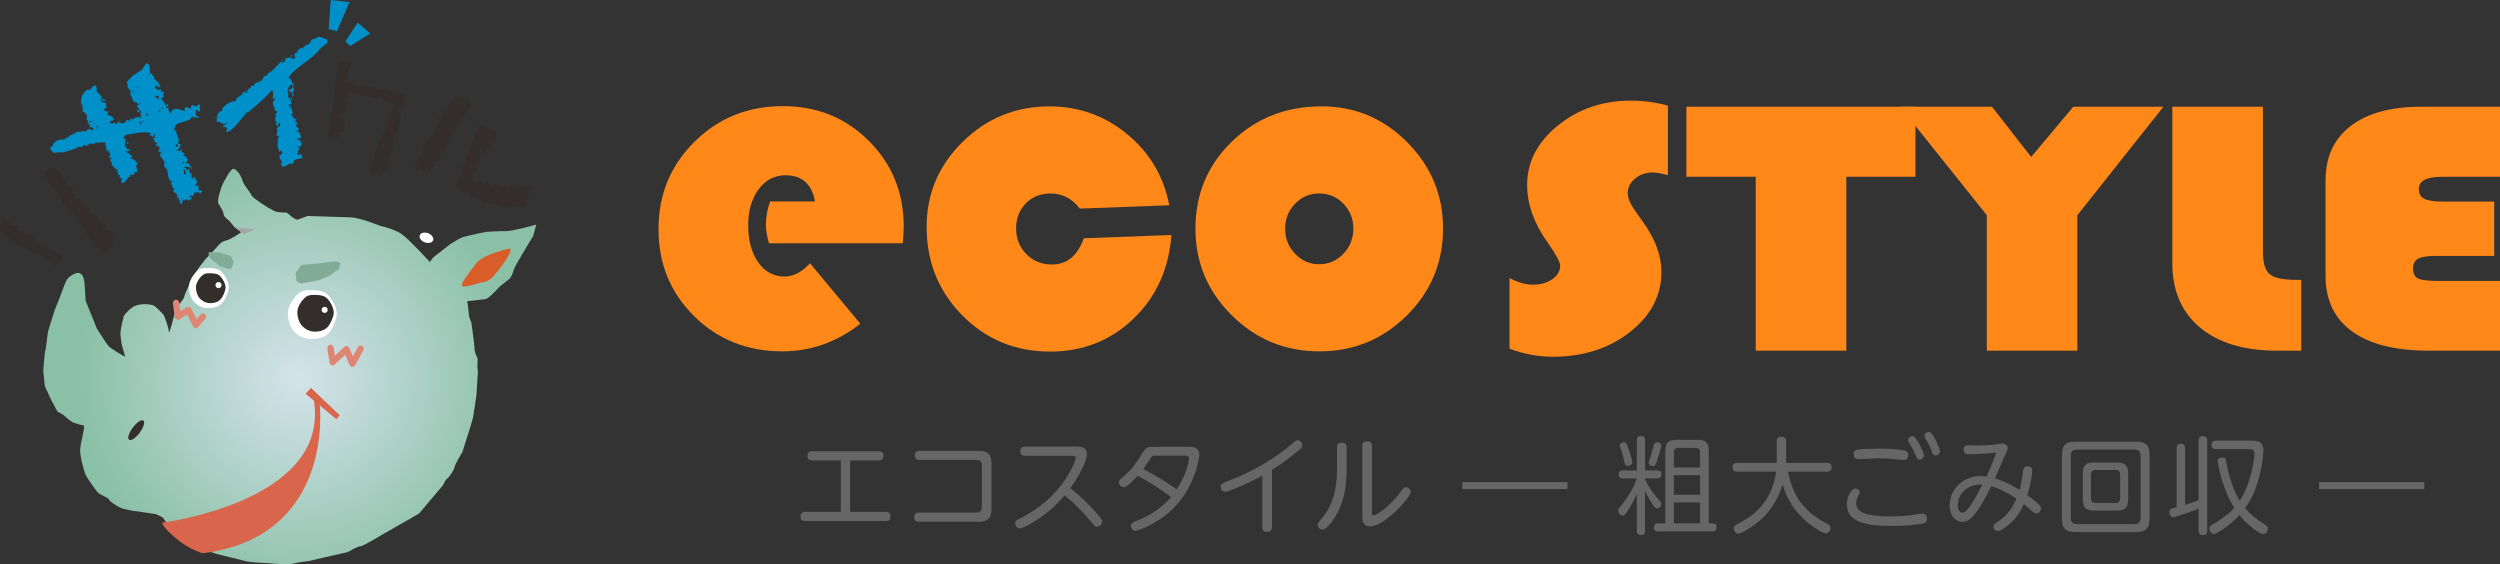 <?xml version="1.0" encoding="UTF-8"?><svg xmlns="http://www.w3.org/2000/svg" width="237.472" height="53.595" xmlns:xlink="http://www.w3.org/1999/xlink" viewBox="0 0 237.472 53.595"><rect x="0" y="0" width="237.472" height="53.595" fill="#333333" stroke="none"/><defs><style>.cls-1{fill:#df8573;}.cls-2{fill:#fff;}.cls-3{fill:#a4a5a6;}.cls-4{fill:none;}.cls-5{fill:url(#radial-gradient);}.cls-6{clip-path:url(#clippath-1);}.cls-7{isolation:isolate;}.cls-8{fill:#666;}.cls-9{fill:#d95d29;}.cls-10{mix-blend-mode:multiply;}.cls-11{fill:#ff8818;}.cls-12{fill:#d9664c;}.cls-13{fill:#80ac96;}.cls-14{fill:#0090c9;}.cls-15{clip-path:url(#clippath);}.cls-16{fill:#332d2b;}</style><clipPath id="clippath"><path id="SVGID" class="cls-4" d="M21.123,17.544s-.564,1.467-.38,1.794c.183.329.493.725.485.983-.008.258.497.596.497.596l.559.663.631.472s-.924.68-1.443.793c-.521.112-.859.618-.859.618l-1.069,1.127-.739.944-.683,1.204s-.622,1.271-.628,1.464c-.005.193-.742,1.008-.742,1.008l-.438,1.599s-.292,1.088-.279.701c.012-.387-.467-1.564-.467-1.564,0,0-.684-.795-1.003-.935-.318-.139-1.412-.239-2.005.194-.596.433-.801.814-.801.814,0,0-.365,1.342-.315,1.796.051.453.101.842.101.842l.347,1.236s-1.394-.754-1.64-1.085c-.25-.33-1.047-1.581-1.047-1.581l-1.075-2.678s-.077-1.616-.135-1.875c-.056-.261-.11-.586-.428-.724-.317-.14-1.04.289-1.245.67-.207.379-.846,2.23-.984,2.484-.137.253-.787,2.426-.787,2.426,0,0-.181,1.606-.251,1.798-.07.191-.189,1.929-.189,1.929l.148,1.424.604,1.31.608,1.116.507.274s.754.669.944.74c.191.07.83.285,1.023.291.193.006-.312,1.667-.332,2.311-.021.644.383,2.141.566,2.47.183.328.862,1.317,1.11,1.584.25.265,1.017.482,1.076.678.057.195.627.536,1.008.742.381.207,1.473.37,1.666.377.193.006,1.476.24,1.668.246.194.006.764.346.764.346,0,0,.986,1.451,1.365,1.656.382.206,1.389.948,1.389.948,0,0,1.849.704,2.359.851.513.146,2.177.52,2.69.665.511.147,1.928.192,2.122.198.194.006,1.929.191,2.32.073.391-.117,1.621-.271,1.621-.271l3.705-.85s.921-.551,1.179-.542c.257.008,2.166-1.156,2.166-1.156l3.417-1.956,2.279-2.699s.21-.511.407-.633c.198-.122.675-.881.68-1.075.007-.193.757-1.459.757-1.459,0,0,.929-2.875,1.006-3.258.077-.385.328-2.184.328-2.184l.135-2.189-.052-.389.027-.837s-.305-.591-.296-.913c.01-.322-.304-2.526-.304-2.526,0,0-.242-.523-.236-.717.007-.192-.151-1.294-.151-1.294,0,0,1.422-.148,1.747-.201.325-.055,1.327-1.184,1.327-1.184l.862-.682s.264-.186.409-.697c.145-.512.553-1.144.553-1.144l.819-1.393.544-.885.293-1.087s-2.279.637-2.86.618c-.578-.019-1.872.068-1.872.068,0,0-2.013.389-2.405.569-.393.183-1.051.612-1.051.612l-1.589,1.24-.335.44s-1.996-2.191-2.692-2.665c-.692-.475-2.037-.775-2.037-.775,0,0-1.912-.77-2.749-.797l-2.321-.074-1.804-.058-.98.356c-.447-.08-.88-.673-1.073-.68-.194-.007-.841.038-1.284-.234-.442-.273-.192-.071-.697-.41-.505-.338-.065-.002-.505-.338-.441-.336-.632-.407-.755-.605-.121-.197-.244-.394-.429-.659-.186-.263-.373-.463-.49-.854-.116-.391-.485-.983-.803-1.057-.007-.002-.014-.002-.02-.003-.332-.01-1.061,1.516-1.061,1.516"/></clipPath><radialGradient id="radial-gradient" cx="2276.666" cy="6986.901" fx="2276.666" fy="6986.901" r=".645" gradientTransform="translate(-227870.38 -74227.639) rotate(90.001) scale(32.618 -32.618)" gradientUnits="userSpaceOnUse"><stop offset="0" stop-color="#d5e3eb"/><stop offset="1" stop-color="#8ac0a6"/></radialGradient><clipPath id="clippath-1"><rect id="SVGID-2" class="cls-4" x="23.031" y="20.856" width=".612" height="2.128" transform="translate(.683 44.546) rotate(-88.171)"/></clipPath></defs><g class="cls-7"><g id="_レイヤー_2"><g id="_レイヤー_1-2"><path class="cls-11" d="M85.758,23.105h-12.714c-.194-.643-.292-1.233-.292-1.771,0-.748.135-1.479.404-2.197h4.259c-.297-1.659-1.231-2.489-2.8-2.489-1.047,0-1.899.444-2.556,1.335-.658.889-.988,2.029-.988,3.418,0,1.449.318,2.623.954,3.519.635.898,1.468,1.347,2.5,1.347.835,0,1.645-.42,2.42-1.256l4.776,5.738c-2.228,1.749-4.702,2.624-7.421,2.624-3.317,0-6.106-1.113-8.363-3.34-2.256-2.226-3.385-4.983-3.385-8.272s1.14-6.038,3.418-8.295c2.279-2.256,5.079-3.385,8.397-3.385,3.243,0,5.967,1.102,8.171,3.308,2.204,2.204,3.307,4.92,3.307,8.149,0,.33-.03.851-.087,1.57"/><path class="cls-11" d="M102.951,22.633l8.319-.311c-.241,3.227-1.444,5.88-3.61,7.958-2.167,2.077-4.807,3.116-7.914,3.116-3.289,0-6.066-1.143-8.329-3.429-2.264-2.287-3.397-5.089-3.397-8.408,0-3.153,1.144-5.851,3.43-8.093,2.286-2.24,5.03-3.361,8.229-3.361,2.793,0,5.26.881,7.396,2.644,2.138,1.764,3.467,4.012,3.992,6.749l-8.497.314c-.734-.956-1.657-1.434-2.782-1.434-.955,0-1.739.313-2.351.941-.614.627-.92,1.419-.92,2.376,0,.971.325,1.786.976,2.443.649.659,1.46.987,2.432.987,1.42,0,2.429-.828,3.026-2.489"/><path class="cls-11" d="M125.53,10.102c3.168,0,5.883,1.139,8.147,3.419,2.266,2.28,3.396,5.009,3.396,8.195,0,3.226-1.147,5.977-3.44,8.25-2.294,2.272-5.062,3.408-8.305,3.408s-6.019-1.139-8.319-3.419c-2.303-2.277-3.454-5.025-3.454-8.237,0-3.275,1.151-6.03,3.454-8.262,2.3-2.235,5.142-3.352,8.521-3.352M125.303,18.375c-.896,0-1.658.324-2.286.975-.628.65-.942,1.445-.942,2.388,0,.927.32,1.72.953,2.376.635.659,1.393.986,2.274.986.898,0,1.664-.327,2.298-.986.636-.656.953-1.449.953-2.376,0-.943-.313-1.737-.941-2.388-.627-.651-1.399-.975-2.31-.975"/><path class="cls-11" d="M158.431,10.035v6.604c-.624-.169-1.104-.256-1.443-.256-.648,0-1.205.194-1.672.578-.468.384-.699.849-.699,1.391,0,.465.252,1.053.762,1.765l.658.918c1.186,1.652,1.779,3.248,1.779,4.786,0,2.254-1.001,4.161-2.998,5.722-1.998,1.562-4.437,2.342-7.321,2.342-1.382,0-2.752-.253-4.108-.763v-6.706c.818.418,1.545.627,2.181.627.748,0,1.373-.171,1.875-.518.501-.343.751-.777.751-1.296,0-.339-.403-1.082-1.207-2.224-1.288-1.81-1.928-3.623-1.928-5.432,0-2.186.97-4.068,2.914-5.647,1.942-1.579,4.264-2.368,6.958-2.368,1.188,0,2.354.159,3.498.476"/><polygon class="cls-11" points="175.378 16.79 175.378 33.31 166.776 33.311 166.776 16.79 160.187 16.79 160.187 10.138 181.946 10.137 181.946 16.79 175.378 16.79"/><polygon class="cls-11" points="205.504 10.136 197.326 20.441 197.326 33.31 188.725 33.31 188.725 20.441 180.483 10.136 189.212 10.136 192.938 14.908 196.945 10.136 205.504 10.136"/><path class="cls-11" d="M206.349,10.136h8.604v13.767c0,1.075.214,1.792.646,2.148.428.357,1.28.535,2.551.535h.445v6.723h-2.29c-3.136,0-5.579-.734-7.331-2.2-1.749-1.464-2.626-3.5-2.626-6.103v-14.871Z"/><path class="cls-11" d="M236.922,19.15v5.162h-5.615c-.761,0-1.303.091-1.622.271-.317.181-.475.486-.475.917,0,.485.162.805.487.96.325.152.988.229,1.991.229h5.785v6.62h-6.76c-3.177,0-5.606-.609-7.289-1.825-1.679-1.216-2.521-2.974-2.521-5.272v-9.082c0-2.219.796-3.939,2.385-5.161,1.59-1.222,3.825-1.832,6.706-1.832h7.478v6.653h-5.488c-1.481,0-2.224.385-2.224,1.155,0,.452.177.768.528.943.353.176.984.263,1.885.263h4.748Z"/><path class="cls-16" d="M5.951,24.111c.011.062-.01.208-.065.436l-.075.016c-.023.071-.008.13.042.176l-.17.105.021.021.084-.006.022.02c-.055.017-.102.034-.143.052-.016,0-.033.043-.055.129-.077.026-.172.06-.289.102l.026.082-.07.058-.098-.227-.167.033c-.374-.235-.63-.415-.772-.539l-.044-.197c-.064-.018-.123-.009-.176.022-.041-.075-.084-.145-.13-.213l-.124.051-.028-.104-.076-.027-.005-.084c-.075-.065-.151-.066-.232-.005-.115.07-.216.086-.302.051-.024-.048-.026-.082-.008-.106l-.112.04c-.162-.09-.325-.208-.497-.36-.067-.058-.146-.081-.236-.068l-.016-.094-.149-.012-.039-.091c-.154-.018-.297-.097-.426-.236l-.16-.043-.199-.314c-.107-.028-.21-.039-.308-.032l-.013-.051c-.184-.122-.352-.276-.504-.463l-.097-.025c-.052-.045-.12-.126-.205-.24l-.137-.002c-.065-.254-.008-.454.172-.6l-.023-.019-.075-.048c.012,0,.028-.04.045-.117l-.101-.088c.056-.018.12-.025.199-.024.011-.042.005-.074-.017-.094l.125-.029-.103-.109c.15-.065.282-.05.394.049.177.157.289.308.332.452.045.04.278.066.701.082.009.006.063.028.162.064-.008.084.003.213.035.385l.044.019-.169-.009-.017.063c.142.033.333.042.57.026.036.139.078.227.122.265.075.066.198.063.367-.012l.063-.004c.069.088.192.181.366.282l-.036.087.024.061.075.006-.059-.093.117.047c.136.117.177.234.129.349.086.035.173.07.259.099.087.03.165.017.239-.037l.227.259.084-.005c.017.027.027.044.036.05l.17.031c.032.055.053.114.064.175-.026.031-.025.066.007.106l.088-.081c.119.107.217.132.289.077l.09.08c-.019.022-.041.055-.067.098.253-.001.42.085.501.263l.149.012.015.094c.061-.039.172-.06.333-.065M3.09,23.79l-.04.024.036.071.041-.023-.037-.072ZM5.493,25.151l.01.01c0,.013-.006.028-.018.043l-.008.011-.01.011c.004-.034.014-.06.027-.075M5.507,16.227c.238.209.391.402.459.581l-.13.102c.136.042.277.106.423.195l.067.194-.082.049v.157c.123.069.234.101.332.094l-.057.109.023.019c.079.031.204.075.377.133l.008.147-.132.062c.102.05.158.127.172.231.028.012.07.042.121.086-.014-.013.033.063.141.223l-.143.051c-.004.064.039.127.127.192l.185-.054.06.112-.035.108c.074.065.107.102.103.11.08.057.16.102.238.132l.038.091.188-.034c.061.096.108.19.142.286l.204.04-.011.169.09-.1.199.176-.104.186c.009.034.023.085.042.155.292.059.463.11.514.157.054.045.123.153.211.323l-.096.152.003.043.143-.074.062.018-.043.118.273-.017-.151.126.017.114c.141.006.284.033.426.079l-.006.074.134.097c.005.111.024.205.05.28l-.268-.056c-.068.137-.083.25-.041.34l.074.026.013-.149.418-.027c.017.041.027.098.033.167l.218-.045c.016.041.033.089.051.143.01.021.041.03.096.026l-.035.108c-.002-.015.035.011.11.077.007.006.009.035.004.084-.004.05-.002.078.005.085l.213.027.049.123h-.137l.028.081c-.097.034-.182.079-.255.133l.093.12-.014.129-.116-.004c.022.019.045.054.068.1-.088.042-.129.058-.122.051-.105.119-.089.207.049.259l-.092.06c-.036-.02-.104-.033-.201-.04l.014.231-.135-.002.031.143-.124.052-.154.22-.083-.151-.068.099-.155-.116c-.087-.079-.141-.192-.157-.338l-.054-.028-.065-.175-.234-.049c-.107-.118-.179-.237-.223-.353l-.092.037v-.157l-.172-.073c-.201-.176-.289-.339-.263-.489-.068-.058-.136-.158-.209-.301l.039-.024c-.065-.045-.14-.14-.223-.286-.083-.146-.158-.247-.225-.306-.021-.021-.123-.206-.3-.561l-.108-.055c-.038-.033-.083-.098-.134-.197-.053-.099-.104-.171-.155-.216l.02-.16c-.23-.069-.351-.11-.367-.123-.021-.019-.063-.086-.123-.197-.06-.113-.091-.175-.091-.189l-.132-.075c-.172-.151-.367-.394-.584-.732l.058-.246-.342-.241c.044.04-.005-.031-.15-.211l-.076-.048-.023-.018c-.101-.156-.264-.392-.487-.706-.067-.045-.133-.097-.199-.155-.058-.157-.099-.31-.113-.457l-.15-.054-.021-.135c.024.034-.006.015-.087-.057l-.072-.3.028-.054.149-.147c.033-.008.068-.012.106-.006.007.006.016-.019.025-.076.218-.126.397-.171.545-.135.147.036.316.14.509.309M10.887,23.131c-.04.045-.094.062-.166.053.038-.044.094-.062.166-.053M10.392,21.827l-.029.032-.056-.048.029-.034.056.051ZM7.613,18.87l-.062.183-.099-.089c.033-.037.087-.069.161-.094M7.051,18.138l-.029.033-.088-.079.029-.033.089.079ZM7.254,18.177l.035.072-.04.025-.036-.072.041-.025Z"/><path class="cls-14" d="M19.031,10.097l-.068.085.049.279-.163.201-.015-.094c-.044-.116-.114-.156-.207-.121l-.038.055.05.497.177.052c.098.082.117.134.06.156l-.351-.086-.175.166.047-.138-.099-.101-.291.329-1.165.381c-.073.016-.18.173-.316.477.024.097.103.172.244.226l-.045.096c.222.618.327.914.319.89l-.206-.019.151.24.199.062-.188.389-.112.022.04.104-.055.062-.064-.115-.071.126.324.016c.025-.036.112-.102.263-.198l-.111.239c.149.142.296.233.441.27l-.186.031-.054.12.266.076.162.317-.222.303c.208.027.315.031.323.016l.143.324.094.041.086.227-.244-.227c-.135,0-.279-.018-.438-.051l-.094.117.177.051.128.23c.007-.083.074-.147.204-.196v.159l-.101.155.123-.045-.042.096c-.016.031-.018.059-.01.083.01.024.093.017.253-.016l-.051.337c.079.102.17.186.274.253l-.098-.261.216.097c-.032.091.033.225.192.404l-.243.35c.185.036.285.004.301-.095l.072.609.108-.08.219.054-.068.185-.219.003-.18-.11-.076.067.091.025-.081.051-.171-.135c-.034.187-.125.332-.269.442l-.154-.199.037.203c-.018-.046-.05-.047-.1-.003-.038.041-.042.097-.018.166l.115-.122.117.154-.415.216-.046-.121-.227.028-.013.123-.218-.155c-.07.026-.05.078.059.155l-.168.342c-.026-.003-.053-.052-.076-.148-.054-.178-.078-.261-.074-.251-.039-.065-.075-.091-.11-.077l.057-.22-.237.051.088-.233c-.039-.037-.071-.086-.093-.143l-.302-.224.068-.344c-.044.057-.102-.007-.171-.192-.049-.127-.104-.252-.163-.375l.055.098.12-.105-.266-.178-.095-.2-.146-.8-.27-.294.023-.464-.392-.509-.003-.274.099.002-.013-.135-.274.004.132-.327-.033-.086c-.047-.128-.1-.18-.158-.159-.019.022-.032.059-.037.113l-.199-.261.131.031c.058-.022.08-.049.066-.085-.035-.093-.113-.143-.235-.151-.042-.181-.111-.326-.206-.436l.16.058c.034-.014.055-.069.056-.17.001-.1-.004-.167-.017-.202l-.044-.064-.094.275-.105.039-.079-.207c-.051.072-.102.117-.147.134l-.002-.059.002-.1.107-.139c-.39-.078-.789-.085-1.202-.022-.412.064-.821.133-1.23.208l-.187.289.251.143c-.098.196-.124.404-.08.626l-.049.078.145-.035.068.233c.023-.01.169.028.44.111-.146.001-.268.048-.366.137l-.195-.044-.056.061c.181.023.418.179.712.465-.02.047-.066.085-.136.112-.143.04-.21.058-.198.055.24-.027.481.086.724.34l.07.292-.137.052c.027.109.059.214.101.319.041.183.033.285-.024.307-.046.018-.128-.005-.244-.067l.069.232c-.064.01-.142.047-.238.11l-.254-.043-.045.036.17.134-.222.044c-.078.109-.155.219-.234.326-.108.133-.214.221-.318.259l-.138-.047.011-.284h.058s-.017-.153-.017-.153c-.009-.024-.046-.025-.112-.007-.064.019-.102.016-.112-.009l.043-.254-.188-.027.007-.241-.17-.034c-.029-.002-.01-.023.056-.062.064-.037.092-.068.085-.091-.019-.046-.067-.084-.144-.115-.077-.03-.126-.054-.147-.073l-.002-.06-.307-.28c.046-.018.058-.063.032-.132-.007-.05-.038-.12-.093-.214-.053-.091-.083-.142-.087-.153l.121-.047c.073-.054.066-.09-.022-.112l-.187.032c.084-.163.118-.335.102-.515l-.153-.041.056-.218-.308.135.077-.168-.147-.699c-.36-.008-.553.004-.579.042l-.266-.019c-.19.126-.391.155-.602.09-.103.037-.199.113-.289.228l-.316-.1c-.047.124-.1.191-.162.2-.011.004-.108-.005-.289-.028-.175.132-.412.235-.715.31-.368.113-.617.192-.743.241-.209-.026-.548-.016-1.019.031l.014-.067-.272-.352.298-.312.013-.123c.191-.192.352-.313.478-.36.081-.031.188-.046.323-.043.134.002.257-.017.373-.063l.031-.131.206.022.075-.166c.323-.125.562-.247.714-.37l.607-.072.064-.044.038-.054c.007.049.04.103.101.16l.31-.277c.16.005.316.045.464.121l.025-.147c-.026-.07-.084-.118-.175-.142-.088-.026-.162-.008-.217.052l.136-.269-.153.018c.002-.067-.006-.137-.021-.212l-.125.088c.036-.185.051-.285.047-.295-.017-.048-.062-.077-.133-.089l.046-.454-.266-.177.109-.081-.26-.06c.027-.208.008-.412-.054-.614l.073-.068-.141-.006c-.101-.584.072-1.047.526-1.391l.311-.019c.011-.003.062-.062.151-.175.088-.113.174-.185.255-.217.07-.025.122.009.157.1.095.255.099.404.011.452l.246.125-.117.004.057.04.09.083c.056.046.156.153.302.325l-.159.157.044.222c.12.075.292.141.513.204-.048.084-.063.15-.044.195.008.023.023.043.043.064l.014.033c.017.048-.087.159-.31.337.12.072.282.117.487.133l-.133.328c.188.01.372.078.554.208l.035.145.182.109-.221-.054c-.009.149-.068.185-.178.106l-.124.246.302.064.095-.116.229.132.065.015c.006-.055.023-.128.056-.22.29.141.477.197.56.166.057-.022.111-.07.163-.142.09-.115.144-.181.162-.201l.298.105.053-.279.171.134.127-.029c.023-.009.041-.034.05-.079l.348-.131.332.093c-.098-.083-.108-.178-.028-.287l-.073-.192.085-.091c-.017-.048-.059-.1-.122-.162-.064-.063-.1-.111-.114-.145l-.192-.245.17-.126-.162-.215-.235-.051c-.135-.108-.197-.237-.187-.386l-.089-.025c-.006-.012,0-.041.017-.087.016-.044.022-.073.017-.085l-.163-.018c.07-.158.072-.332,0-.516-.03-.081-.075-.11-.134-.089l-.137-.365c.046-.056.048-.118.011-.182-.038-.066-.053-.119-.043-.162.011-.005.146-.142.4-.411.177-.199.285-.293.331-.283.384-.239.593-.371.623-.396.091-.074.252-.294.484-.661l.28.113c-.002.028.032.325.101.894l.199-.054-.004.198c.099.017.159.054.181.112.017.046-.005.094-.066.143l.511.461c-.049.045-.039.103.025.169.095.109.145.17.15.182l-.088.033c-.046.018-.195-.046-.449-.187l.031.286.29.189.201-.097.08.108-.108.081c.017.045.074.065.168.055.096-.01.15.003.163.038.014.034.004.087-.027.159-.034.072-.048.127-.047.167l.06.155-.213.12c-.018.022-.025.042-.016.066-.01-.024.044.03.161.158.114.128.187.253.219.374.05.06.098.067.148.023.063-.077.089-.115.077-.109.009.128.05.219.123.271l-.318-.058.022.111.27.136.002.217.108.078.08.209.138-.371c.04,0,.116-.024.231-.068l.064-.043c.181-.015.487.06.92.227l-.029-.287.23-.127.337.208.097-.372c.096-.023.259.035.483.174.011-.11.097-.195.26-.258l.088.185ZM6.519,14.162l-.104.04.061.057.017-.007c.043-.029.061-.049.057-.061-.005-.011-.015-.022-.032-.029M6.208,13.288c-.047.017-.06.049-.042.096.029-.025.058-.055.083-.092-.015-.006-.029-.007-.041-.003M7.318,12.71c-.058.02-.08.068-.065.143.051-.073.076-.115.072-.126l-.008-.017ZM8.694,11.572c-.084-.086-.163-.118-.233-.091.06.123.131.168.211.139.011-.004.019-.02.021-.049M9.381,12.026l-.268-.077c.014.034.055.073.123.112-.026.037-.056.101-.087.192.055-.061.135-.137.232-.227M10.937,14.295c-.037-.026-.067-.034-.09-.026-.023.009-.044.024-.064.044l.154-.018ZM11.928,16.599c.009-.043.011-.076,0-.1-.007-.023-.022-.031-.046-.022l.046.121ZM9.984,9.476v.16c-.032-.014-.091-.045-.174-.093l-.115.063-.017.007.017-.007c.007-.016.018-.092.032-.231.016.008.104.04.257.101M10.368,10.541c.02.019.033.034.036.046.013.035.005.065-.025.09l-.011-.136ZM12.242,13.602c-.081.032-.158.04-.228.027l-.014-.035c.019-.019.059-.056.12-.105.036.027.076.065.122.113M11.424,11.392l.007.016c.005.012.001.074-.011.183l-.071-.19.075-.009ZM12.757,11.243l-.018-.152c.046-.017.052.034.018.152M13.54,11.582c-.004-.012-.015-.021-.03-.029-.03.026-.065.058-.102.098-.057-.043-.135-.093-.236-.149.014.035.04.085.078.149.039.066.061.111.07.133.144-.107.217-.174.22-.202M13.213,10.456c.02.018.034.04.042.062.009.023.009.056-.002.1l-.137.052c-.023-.057-.071-.145-.141-.265.026.005.057.017.087.047.031.028.069.034.114.016l.036-.012ZM13.707,11.499l-.054-.039-.078.108.048.021.084-.091ZM12.38,7.993c-.037-.026-.096-.057-.174-.092.048.02.104.052.174.092M13.905,12.019l-.041-.103-.052.019.039.104.053-.02ZM12.707,8.544c-.047.019-.082.064-.106.14l.053.139c.038-.041.053-.092.04-.155-.011-.062-.008-.103.013-.124M13.319,9.741l-.103.041.074.19c.036-.106.049-.183.03-.23M14.079,10.961l-.006-.017-.013-.034c-.022-.059-.075-.131-.163-.217.02.045.017.146-.005.299.054.006.119-.005.186-.032M15.717,15.441c.032-.024.039-.053.026-.088-.005-.011-.013-.016-.025-.01-.024.009-.024.041-.002.098M13.113,8.151c-.079.031-.11.075-.089.132.01.024.022.038.038.046l.07-.026-.019-.152ZM15.405,14.15c-.032.053-.058.121-.079.209.061-.049.088-.12.079-.209M15.271,10.491l-.02-.052c-.012.003-.024.009-.035.013-.048.017-.115.049-.201.096.009.023.031.048.068.074.052-.033.115-.077.188-.13M15.094,9.187c-.017-.047-.057-.083-.121-.113.013.037.007.077-.013.125-.037-.026-.071-.065-.104-.118-.008.016-.035.032-.081.049-.047.018-.065.038-.056.061.016.045.08.089.187.127.108.04.168.062.184.069.011-.11.013-.176.004-.2M17.578,16.165c-.058-.017-.13-.049-.214-.098.053.073.089.133.108.178.012.036.012.071,0,.109-.011.038-.013.068-.006.091.022.059.067.107.134.147l.087-.033-.11-.394ZM15.197,9.982l-.019-.052-.07.026.02.05.069-.025ZM14.152,6.964c-.034.08-.043.143-.027.19.009.023.021.038.038.045-.006-.05-.009-.129-.011-.235M15.522,10.315l-.026-.069c-.04.001-.092.001-.159,0,.074.09.122.131.145.122.007-.015.02-.034.04-.054M16.909,13.819c-.083-.115-.16-.158-.23-.131.009.023.012.05.012.083,0,.034.003.063.013.085.031.082.075.111.133.09.024-.009.04-.016.052-.021-.023-.057-.016-.093.019-.106M17.546,15.503c-.045-.05-.123-.099-.236-.15l.06.158c.043.009.103.008.176-.008M19.065,18.461l-.053.02-.039-.105.05-.019.042.104ZM18.45,10.556l-.053-.04-.045.037.047.022.051-.019Z"/><path class="cls-14" d="M20.355,11.255c-.039-.026-.056-.058-.055-.095l.02-.036c.024.037.035.069.034.094v.037ZM31.15,3.985c-.142.169-.395.385-.761.647-.081.233-.632.727-1.654,1.479-.947.705-1.38,1.164-1.299,1.377l.222.007-.042.147c0,.012.025.026.074.039.049.015.061.057.034.13l.197.266c-.065.135-.092.221-.082.258.035.087.077.168.125.245l-.19.161.121.3c-.026.049-.063.084-.114.109-.029-.348-.153-.506-.377-.477l.081-.219.126.078c.067-.135.151-.257.251-.365l-.143-.17c-.263.152-.4.385-.408.694l.086.243-.042.223c.155.189.272.421.352.696l-.28.085.028.299h.037c.025,0,.04-.035.04-.11.001-.073.028-.11.077-.109l.055.057-.079.203.2.152-.043.186.108.132-.243.124.182.134.051.206c.011-.012.122.035.329.139l-.115.127-.003.112.204.042c-.067.209-.115.325-.139.349l.254.211-.046.296-.126-.115-.059.073.201.135.056-.016.057.038.068.169c-.01.013.009.118.067.318l-.17.088c-.174-.053-.263-.082-.275-.082l.273.232.037-.019.036.019.195.377-.134.145.017.073c-.025.038-.069.049-.13.035-.051-.013-.081-.045-.092-.096l-.135.144c-.011-.012.052-.017.185-.013v.074c-.004.149-.007.229-.007.241,0,.012-.007.012-.018,0-.036-.025-.068-.038-.093-.041v.019l.068.262-.152.071.184.116c.124-.083.2-.125.226-.124.087.002.091.059.013.167l.143.264-.111-.021c-.037,0-.161.026-.373.082-.213.058-.336.104-.375.139l.052.169-.285.196c-.073-.052-.121-.077-.145-.077-.025-.002-.121.063-.285.196l-.523.153.115-.145v-.019s-.164-.097-.164-.097l.136-.256-.162-.19.021-.036-.127-.152.095-.073-.164-.115c.162-.033.283-.134.362-.305l-.144-.208-.208.161c0-.013.014-.086.043-.222l-.128-.114c-.034-.571.002-.972.108-1.205l-.242-.006c.067-.234.097-.406.089-.518l-.071-.132.175-.256.166.005c.006-.224-.022-.335-.084-.337-.013-.001-.031.005-.057.017l-.082.294c-.123-.028-.184-.079-.182-.153,0-.025.011-.064.032-.119.018-.055.029-.089.029-.102.001-.049-.041-.069-.128-.058-.009-.124.014-.315.071-.574l-.072-.095.21-.217-.108-.133-.149.014.02-.056c0-.049-.032-.17-.101-.365-.07-.193-.101-.333-.101-.42l.251-.326-.26-.008.048-.405c-.009-.138-.043-.275-.1-.413-.371.473-1.134,1.184-2.286,2.131-.049.011-.079.004-.091-.022,0,.012-.308.377-.92,1.09-.461.545-.807.813-1.043.807-.025,0-.023-.044.004-.129.013-.074.039-.13.078-.166l-.162-.227-.243.088.042-.204c.086-.009.182-.062.285-.16l-.054-.131-.153.182-.147-.06c-.087-.002-.157-.033-.211-.091-.053-.056-.132-.086-.23-.089-.024,0-.06.006-.112.017-.011-.014-.024-.026-.035-.038,0-.025.015-.125.046-.297l-.186-.023.186-.015c.007-.284.073-.449.198-.497l-.014-.129.147.041c.113-.07.172-.186.175-.348h.019c.218-.278.547-.498.984-.659l.166.041c.125-.07.191-.192.195-.366.098.002.226-.087.379-.268l.09.077.122-.387.294.101.151-.07c.005-.173.063-.301.178-.386l.091.076.082-.295.184.042c.105-.182.225-.309.365-.38l.108.077.115-.145.225-.088.019.02v-.038l.177-.368.28-.084.118-.219h.036c.214-.117.416-.279.608-.485.191-.206.375-.405.554-.598l.203.08.188-.125.046-.26.449-.135c.108.09.176.134.2.135.196.005.298-.016.298-.067.002-.011-.014-.046-.044-.102-.028-.056-.043-.104-.041-.141l.023-.147.226-.161.054.112c.037,0,.044-.029.021-.092-.012-.049-.042-.075-.091-.076.127-.147.267-.266.418-.36l.128.058c.103-.133.242-.253.417-.361.062.028.133,0,.216-.077.081-.078.131-.148.146-.209l-.017-.056c0-.025.028-.053.085-.082.055-.03.086-.05.086-.064.086-.009.299-.096.637-.262l.735.262.106.244ZM21.094,12.073c-.013.012-.032.018-.056.017h-.019c-.013-.001-.03-.008-.054-.022,0-.012.043-.023.129-.034v.038ZM23.507,8.571c-.001.063-.051.117-.152.164l-.015-.13c.024-.024.062-.035.111-.034h.056ZM26.887,5.747c-.038.024-.063.035-.075.035h-.037c-.034-.04-.055-.076-.053-.115.111.003.166.03.165.079M27.099,5.492c-.049-.001-.074-.032-.072-.095,0-.012.006-.019.018-.017.037,0,.054.038.053.112M27.546,8.902l-.074.017v-.019l.057-.054.017.056ZM27.788,5.4c-.11-.016-.166-.06-.163-.135l.018-.036c.051,0,.098.059.144.171M27.715,9.574c-.025-.026-.073-.082-.144-.17l.059-.147h.056c.022.064.032.126.032.186l-.003.13ZM28.779,13.52l-.038.018-.071-.094.056-.037.053.113Z"/><path class="cls-16" d="M38.491,9.629l-.074.06-.029.4c-.05-.019-.074.035-.074.163h-.104l-.074.03.148.133-.103.06-.134-.119-.119-.015-.015.177c.051.041.081.129.089.269l.134-.076-.059.179c.019.069.015.171-.016.305-.029.134-.034.243-.014.334l-.134.104.03.192c0,.13-.005.199-.015.208h-.133l-.06.03.134.191-.194.12.075.059-.177.342.059.118-.075.105-.045-.059c-.088,0-.132.03-.132.089,0,.051.034.149.103.297-.118.119-.153.282-.103.49l-.103.074-.016.134-.103.118c.009.049.029.115.059.193l-.118.044.075.267c-.07.168-.151.288-.239.358l-.03.207-.044-.058-.118.148.208-.015.014.134-.104-.074c-.03-.02-.05-.006-.06.044,0,.05.02.08.06.09l-.03.431-.192-.076c-.031,0-.045.03-.045.091v.133l.045.194-.106.206-.177-.088-.267.088-.162-.206-.149.193c.047.069.133.093.251.073l.076.149c-.177-.059-.268-.05-.268.029l-.222-.029-.014-.119c-.01,0-.031.008-.06.023-.029.014-.05.022-.06.022,0-.011.006-.038.016-.088l-.103.013c-.101-.06-.129-.148-.091-.266-.01-.099-.025-.218-.043-.357l-.045-.045c0-.039.069-.108.208-.208l-.133-.296.192-.149c.009-.03.016-.153.016-.371l.089.074c.04,0,.045-.03.016-.089l-.075-.015c0-.308.134-.58.403-.818l-.075-.058.089-.179-.03-.119c.197-.495.381-.796.549-.904l-.044-.074.074-.237.223-.179-.044-.119h.03l-.03-.074.148-.133c-.03-.011-.054-.035-.074-.075.108-.276.163-.431.163-.461l.134-.162c.009-.149.1-.361.266-.639l-.027-.177c.147-.317.221-.511.221-.58,0-.03-.029-.039-.089-.03-.079.03-.124.046-.132.046-.02,0-.083-.028-.186-.082-.105-.055-.195-.077-.276-.067l.045-.074c0-.03-.03-.035-.089-.016-.079.021-.113.03-.104.03-.129,0-.217-.019-.268-.06-.039-.167-.143-.297-.311-.386-.078.1-.149.115-.208.044l-.103.149-.09-.119-.193.06.029-.149-.164.104c-.009,0-.088-.049-.236-.149l-.075.074-.223-.06c-.188.07-.366.016-.535-.162,0,.05-.049.074-.147.074-.009,0-.038-.019-.082-.06-.046-.039-.077-.058-.098-.058-.029,0-.054.015-.074.044l-.104-.134c-.049.059-.09.091-.118.091-.02,0-.056-.016-.105-.045-.029-.021-.069-.016-.118.013l-.148-.162c-.09.089-.193.14-.313.149l.015.148c0,.12-.043.213-.134.283.021.04.03.074.03.104,0,.088-.099.134-.297.134l.074.149.179.028c0,.03.025.05.074.059v.208c-.038.09-.089.1-.148.03l.119.134c-.04.118-.02.232.06.342-.01.029-.06.044-.149.044-.03,0-.065.025-.103.074-.051.08-.08.124-.09.134l.163.104-.073.075-.372-.118-.029.207.074.164-.044.044-.029.104.221-.149c.07.178.155.292.254.342-.039.019-.049.055-.029.104l.043.119c0,.059-.027.17-.081.334-.054.162-.082.293-.082.393l-.088-.058c-.031,0-.049.018-.059.058-.011.041-.031.06-.06.06-.031,0-.075-.015-.134-.044l-.149.177-.105-.105-.074.209-.072.029-.046.164.089.059.104-.059-.043-.164h.251l.032.119c-.149.04-.253.13-.314.267.011-.03-.003-.056-.043-.082-.04-.025-.075-.027-.104-.008-.03.14-.064.208-.104.208.01,0-.098-.044-.327-.134v.119l-.059.03-.104-.134c-.041-.287-.06-.411-.06-.371,0-.098.065-.425.194-.981l-.031-.059c.039-.346.114-.738.222-1.172l-.028-.104c.039-.208.093-.42.161-.638l-.059-.09c.02-.077.04-.258.059-.534.079-.07.119-.125.119-.165-.009-.01-.044-.074-.104-.192.04-.099.11-.46.208-1.084.09-.594.133-.957.133-1.084,0-.614.342-.921,1.026-.921.039,0,.134.035.282.104l.03.164c-.081.159-.189.337-.327.534l.074.075-.119.133c.051,0,.076.02.076.06,0,.01-.03.064-.09.164l.104.251-.104.15.06.148-.029.148.119.105.192-.06c.1.039.189.099.269.178l-.061.074.061.164c.057-.079.053-.139-.017-.178l.208.118.015.09.134-.119-.016.208c.11-.05.333-.109.669-.179.177.07.43.103.757.103.01,0,.03.01.06.031.02.02.064.02.134,0l.09.088c-.01.06.078.1.267.12l.045-.059c.03,0,.286.03.772.089v.134l.193-.016.075.104.089-.104h.148l-.016.119.253-.075c.05.03.092.068.127.112.034.045.058.066.067.066.02,0,.05-.024.089-.074l.149.074.089-.014c.128.099.277.193.445.282-.068.079-.099.183-.089.312l.163.222ZM31.944,13.373l-.119-.016v-.044l.119.03v.031ZM32.21,10.847c-.02-.069-.073-.104-.163-.104.009.039.004.074-.016.104h.178ZM32.67,11.724l-.044-.075c-.029,0-.059.009-.088.03v.163c.049-.079.094-.118.133-.118M32.908,7.328c.02,0,.029-.02.029-.06,0-.009-.009-.019-.029-.029v.09ZM35.448,16.669c-.01.019-.021.054-.031.104-.009-.01-.039-.059-.088-.149.038-.009.063-.015.073-.015.03,0,.046.015.046.044v.016ZM35.566,16.728c0,.039-.03.069-.09.09-.01,0-.015-.006-.015-.016,0-.02.035-.046.105-.074M36.204,16.105c0-.051-.04-.082-.118-.098-.078-.014-.149-.042-.208-.081v-.075c.03,0,.074-.005.133-.016.06-.009.104-.014.134-.014-.02,0-.059-.013-.12-.037-.058-.025-.093-.038-.101-.038-.08,0-.12.046-.12.134.017.018.049.064.088.134v.118c.069.05.124.098.164.149,0-.029.015-.068.045-.12h.014c.01,0,.024.006.044.015.03,0,.044-.024.044-.073M36.102,9.288c-.021.03-.05.074-.09.134-.018,0-.05-.014-.087-.044.037-.04.097-.069.177-.09M36.324,16.446c0,.05-.006.09-.016.119h-.015c-.031,0-.045.034-.045.103-.02,0-.042-.006-.066-.016-.025-.009-.043-.015-.052-.015,0-.009.013-.039.037-.089.025-.05.036-.085.036-.104h.12ZM36.813,16.311h-.03v-.074h.03v.074ZM37.126,11.991c-.02,0-.041.011-.06.031.019,0,.04-.01.06-.031M37.259,14.114c.019.011.031.025.031.045s-.02.045-.059.074v-.03c0-.04.008-.07.028-.09M37.481,8.976l-.029-.133c-.118,0-.177.025-.177.075,0,.019.003.045.014.082.01.033.013.061.013.082.05-.021.109-.054.178-.105"/><path class="cls-16" d="M44.429,10.592c-.073.049-.21.109-.409.18l-.013.026.026.014.042-.012.111.013-.04.164c-.024.021-.044.026-.06.017-.024.124-.091.222-.202.296-.015.071-.058.126-.127.168l.007.14-.119.121-.007.1c.007-.009.023-.03.054-.065.031-.033.049-.038.057-.01l-.099.234c.006-.007-.071-.085-.227-.229l-.092-.019c-.039.07-.045.141-.017.213l.22.124c-.099.115-.174.226-.222.334l-.049.025.088.117.004.053-.013-.006-.166-.009-.076-.196h-.153c.04.149.071.288.085.422l-.286.146c-.011.141,0,.272.034.394l-.1.302-.052-.029c-.017-.011-.017-.034.003-.067.01-.017.016-.031.021-.04l-.086.003-.058.225-.026.018-.044-.076-.061.049-.04.132c.062.013.098.02.105.025.035.02.039.083.011.194-.157.115-.239.213-.248.286l-.305.032c.018-.034.026.021.023.168l-.011-.008-.057-.082-.169.058c.005.013.01.034.017.061.017.01.04.011.067.003.028.051.051.108.071.177l.093-.016.097.039-.161.045-.057-.05.017.181-.036.098c-.035.06-.117.123-.243.187l-.015.026.081-.022-.037.065c-.121.012-.2.052-.239.121-.038.069-.051.203-.038.404l-.052-.03-.17.058-.149.206-.087.002-.012.112.1-.029c.033.064.101.097.201.097l-.085.121c-.047-.036-.134-.064-.26-.078l-.085-.183-.139-.027-.039-.175-.147.019.043.229-.132-.04c-.037.025-.035.065.001.119l-.176-.082.176-.069-.088-.085-.125-.02-.076-.108-.107.041-.035.184-.035.031c.013-.083,0-.164-.034-.242l-.014-.005-.008.013-.023.07-.117.242c-.057-.042-.115-.088-.174-.133-.061-.043-.098-.11-.117-.2.042-.034.067-.019.079.042l.145-.139c.008.006.036.026.083.066-.015-.054-.046-.111-.091-.171-.006.009-.041.051-.107.128l.05-.057-.048-.096.407-.757.111-.076.002-.032.116-.088-.015-.094c-.01.018.029-.04.116-.174.066-.099.082-.164.043-.198l-.114.021.072-.129-.034-.122.029-.053.149.035.093-.103c-.078-.043-.128-.066-.149-.067l.292-.551c.053-.095.218-.155.494-.183-.016-.031-.051-.051-.104-.058-.057-.02-.09-.032-.098-.037-.008-.006.01-.04.06-.105.036-.045.057-.131.058-.255.12-.034.221-.08.3-.139l-.118-.066.051-.124c.035.019.085.053.15.101l.06-.049-.151-.154.17-.211.095.104.007-.014.013-.113-.039-.022-.136.06-.055-.083c.035-.002.081-.032.138-.092l.05-.211c.094-.026.187-.042.281-.046-.018-.009-.048-.027-.091-.051l-.064-.19.164-.232c.118-.01.236-.047.351-.108l.034-.152-.121.035-.002.153-.13-.04c-.014-.017-.012-.052.004-.1l.235-.209.171.03-.133-.281.109-.041c.007.026.026.065.054.116.133.006.25-.008.349-.044l-.126-.172c-.022-.001-.071-.006-.145-.014l-.028-.134c.132-.131.241-.297.331-.497h.119s-.008-.108-.008-.108l.097-.082.065.004c.006-.007.006-.028,0-.06-.005-.03-.005-.051,0-.06.005-.007.031-.027.077-.059.044-.03.075-.059.09-.084.124-.021.249-.02.372.004.011.018.036.038.069.056.018.01.117.022.298.031.182.011.292.022.331.033l.157.174.113-.021c.042.091.112.215.217.376l-.083.175-.048.026-.025.103-.151.12-.021.312ZM40.144,14.403l-.06.017-.019-.028.048-.024.031.035ZM40.19,14.683c-.009-.004-.029,0-.061.018.024,0,.04,0,.054-.004l.008-.014ZM42.498,10.632l-.026-.014-.061.051.017.027.07-.064ZM41.307,13.029c-.008-.051-.027-.083-.062-.103-.034.003-.083.038-.144.104l.112.047c.038.01.07-.005.094-.048M41.094,13.71l-.025-.015-.034.032.004.019.055-.037ZM41.836,12.389c-.017-.009-.038.006-.062.05.017.01.04,0,.068-.03.004-.008.001-.016-.007-.02M41.95,12.401v-.033l-.053.004-.015.026.068.003ZM41.855,12.81c-.017-.011-.041-.007-.073.009l.026.014c.026.016.047.01.061-.017l-.014-.006ZM43.245,11.852l-.012-.042-.093.016.01.04.095-.014ZM42.552,13.387l-.032-.035-.082.056.02.028.093-.049ZM41.055,16.175c-.017-.01-.02-.024-.009-.042.009-.017.024-.025.046-.024l-.037.066ZM44.264,10.824l-.037-.023.042-.078.04.021-.045.079ZM43.203,12.867c-.025.044-.062.068-.112.074-.007-.026-.009-.063-.007-.107.03.006.07.016.119.032M43.887,11.65c-.035.061-.076.075-.13.047.03-.052.072-.067.13-.047M49.983,19.536c-.004.008-.04.022-.107.041-.046.021-.06.047-.045.077l-.348.077-.056-.084c-.086.033-.179.048-.282.048l-.103-.057-.022.037-.026.104-.025-.014c-.069-.04-.088-.095-.058-.168.051-.131.079-.201.083-.209.033.041.058.066.076.076l.036-.065-.143-.199-.055.038.043.074c.01.041,0,.109-.029.204l-.174.006-.031.084.084.064-.076.076-.01-.073-.076.042-.365-.019.052-.243c-.052.051-.09.12-.117.208-.161.045-.354.034-.577-.035-.025-.036-.05-.051-.077-.043l-.041.013-.021.039-.085-.151c-.02.012-.049.009-.09-.009-.041-.017-.062-.014-.064.008l-.024.105-.015-.007c-.033-.02-.046-.089-.035-.208l-.245.101-.037-.175-.039-.023c-.026-.013-.062-.009-.109.015-.049.025-.081.033-.099.023l-.07-.058c-.067.019-.129.058-.185.117l-.047-.128c-.176-.032-.314-.017-.415.04-.066-.06-.098-.095-.093-.104.062-.112.088-.15.077-.109l-.115-.218-.262.192-.079-.128c0,.034-.077.065-.238.087-.058-.078-.139-.197-.242-.357l-.184.236-.066-.155.026-.137c-.014.025-.039.061-.077.109l-.141.005.015-.144.048-.025.011-.079-.149.019-.1-.278-.012-.008-.058.105c.033.064.059.134.083.216-.035-.019-.071-.056-.108-.11l-.129.079-.056-.235-.172-.027-.011-.16-.225-.025-.178-.287-.105.062-.092-.018-.053-.149c.061-.045.093-.084.099-.114l-.012-.16c.049-.086.121-.256.218-.509.088-.199.17-.363.243-.493.048-.085.05-.169.005-.251l.083-.09c.023-.057.034-.119.038-.184.226-.282.334-.413.324-.397l.091-.254c-.028-.051-.053-.099-.072-.142-.013-.02.012-.035.075-.044l-.046-.162.11-.075c0,.023.012.018.041-.01.028-.052.038-.122.023-.209-.015-.086.001-.169.045-.246.034-.061.086-.134.157-.219l-.016-.093c.067-.055.092-.132.079-.23.151-.289.245-.447.28-.471-.009-.245.173-.703.553-1.377.2-.013.368.02.507.099.105.058.181.135.229.23l.096-.082.088.117c.215.064.386.131.515.204.017.01.046.031.085.064.037.032.069.057.095.072v.153c-.019.012-.079.108-.181.29l-.043.044.081.01c.049.153.041.342-.027.564-.004-.036-.02-.079-.048-.128-.082.022-.147.082-.201.176l.005.053c-.088.098-.134.169-.135.213-.115.06-.233.09-.358.089-.041-.047-.075-.099-.098-.158l-.073.128.068.123.108.046-.195.077.028.101c.141.033.206.047.197.042l.045.042-.298.14-.102-.092h-.186s.057.2.057.2c.062.012.081.058.061.136l-.151.053.048.094h-.184s-.005.218-.005.218l-.063.05c-.126.325-.234.691-.324,1.095-.078.036-.167.064-.27.085l-.045.08c-.017.033-.016.069.009.107.025.036.03.067.014.093-.025.042-.083.099-.18.17l.017.061.173-.006-.012.114c.007.027.077.044.209.05.076.088.118.175.127.259.1-.014.168-.054.206-.124l.155.087.066-.116c.112.142.222.243.325.301l.066.003.051-.091-.116-.099.415-.04c.061.115.088.226.085.336.084.013.17.017.265.013l.028.1-.08.023-.038.098.013.008.139-.126-.066-.157c.197-.127.372-.187.526-.18l.155.239.114-.14.175.235.112.044c.055-.059.072-.129.049-.21.034.019.062.04.084.064l.066-.151c.067.083.132.181.192.295l.157-.065v.119l.096-.049c-.016-.031-.033-.051-.051-.062.105-.087.206-.123.298-.105.009.005.008.038-.005.1h.154s.148.221.148.221c-.005.008-.023.012-.057.011-.034-.003-.052.001-.057.009l-.004.067c.093-.005.168-.038.226-.097l.025.016.214-.289.14.114c.008.005.03-.046.066-.15l.074.143.172-.091h.184s-.003-.052-.003-.052l.311.022.043.076c.084-.033.184-.057.296-.073l.042.108-.066-.036.022.114-.117.174-.151-.12c-.006.008-.006.019-.002.033l-.018.059-.098-.005v.153c-.056.036-.079.07-.071.096.011.041.023.081.034.122l-.086.122.012.04c.105.015.201.005.287-.026-.094.108-.259.247-.492.423l.013.006.093-.016-.265.108.063.068.124-.066.083.063c-.018.036-.042.062-.064.084v.152c.026.015.041.035.051.063l-.116.021.047.129ZM47.02,13.408c-.026-.035-.038-.094-.04-.173-.227.042-.349.075-.363.102-.005.008-.009.038-.009.089s-.003.085-.014.102c.045-.02.102-.05.171-.092.043.003.115.008.209.017.02-.012.034-.027.044-.046M45.716,15.488c-.063-.07-.083-.127-.059-.17.047.06.065.117.059.17M44.208,18.201l-.019-.114c-.028.008-.058.014-.094.016.017.033.037.055.063.07l.05.029ZM46.209,14.64l-.087.154c-.019.035-.038.059-.057.072l-.068-.09v-.034c.04-.069.109-.103.212-.103M45.231,18.078l-.025-.015-.055.038.019.027.061-.051ZM45.041,18.873l-.073.01.022-.039.045.009.006.019ZM45.632,18.794l-.093-.05c-.013.026-.024.066-.03.118.057-.002.099-.025.123-.068M46.174,18.981c-.018-.009-.036-.026-.052-.046-.017-.021-.03-.034-.038-.039l-.025-.014-.036.064c.016.009.042.016.075.018.033.001.058.008.076.017M46.458,19.293l.037-.097-.039-.023-.025.105.026.015ZM50.543,17.84l-.026-.014-.083.088.025.015.085-.089ZM50.764,17.812l-.061.049-.019-.027.055-.036.026.015Z"/><polygon class="cls-14" points="32.803 3.928 33.246 4.373 35.173 3.187 33.988 2.149 32.803 3.928"/><polygon class="cls-14" points="32.011 2.964 31.22 2.767 31.419 0 33.197 .198 32.011 2.964"/><path class="cls-2" d="M39.878,22.341c.092-.237.45-.32.798-.187.346.137.553.44.461.677-.091.238-.449.32-.797.185-.348-.136-.555-.438-.462-.675"/><g class="cls-15"><rect class="cls-5" x="8.578" y="11.753" width="37.462" height="46.357" transform="translate(-8.475 61.114) rotate(-88.174)"/></g><g class="cls-10"><g class="cls-6"><polygon class="cls-3" points="22.283 21.58 23.556 21.722 23.923 21.762 24.408 21.68 23.23 22.224 22.914 22.052 22.283 21.58"/></g></g><path class="cls-9" d="M48.441,23.607s-2.532.5-3.238,1.446c-.708.945-1.413,1.794-1.325,2.086.088.293,1.849-.328,1.849-.328,0,0,.577.116,1.282-.733.704-.849,1.714-2.17,1.433-2.47"/><path class="cls-2" d="M31.987,29.856c-.015.458-.372,1.257-.619,1.604-.418.582-1.104.761-1.876.737-.613-.02-1.16-.287-1.551-.702-.389-.415-.613-1.172-.593-1.785.019-.614.485-1.349.9-1.739.415-.389.779-.433,1.393-.414.589.019,1.121.071,1.507.456.42.42.86,1.205.84,1.844"/><path class="cls-2" d="M21.731,27.326c-.012.372-.303,1.026-.505,1.308-.342.476-.902.656-1.532.636-.501-.015-.947-.268-1.265-.606-.318-.34-.501-.958-.484-1.459.016-.501.396-1.101.734-1.419.339-.318.636-.354,1.137-.338.481.015.916.058,1.231.373.342.342.701.982.685,1.505"/><path class="cls-16" d="M21.422,27.348c-.008.276-.224.762-.374.972-.253.354-.67.488-1.138.472-.372-.011-.703-.199-.938-.451-.235-.251-.372-.71-.359-1.081.011-.373.294-.818.545-1.054.251-.236.471-.263.843-.251.357.012.68.044.914.276.253.254.52.73.506,1.118"/><path class="cls-16" d="M31.7,29.727c-.012.339-.276.935-.461,1.193-.311.435-.822.599-1.397.58-.459-.015-.863-.245-1.155-.554-.289-.31-.457-.873-.442-1.33.015-.458.361-1.006.671-1.296.308-.289.579-.323,1.037-.308.439.013.836.053,1.124.34.311.313.638.898.624,1.374"/><path class="cls-2" d="M21.044,27.089c-.006.16-.141.286-.3.281-.16-.005-.285-.14-.28-.3.004-.16.139-.285.299-.28.16.004.285.139.282.299"/><path class="cls-2" d="M31.128,29.442c-.005.16-.138.287-.299.281-.16-.006-.286-.139-.281-.3.005-.16.14-.286.299-.28.161.004.286.139.281.299"/><polygon class="cls-12" points="29.538 36.842 29.035 37.406 31.959 39.822 32.261 39.445 29.538 36.842"/><path class="cls-12" d="M16.731,51.153c-1.287-1.071-1.341-1.507-1.341-1.507,0,0,16.126-2.001,14.404-11.732l.569.406s1.567,12.607-11.099,14.235c0,0-1.247-.33-2.532-1.401"/><polygon class="cls-13" points="32.338 24.969 31.802 24.821 30.448 24.999 28.616 25.17 28.069 25.954 28.151 26.622 28.255 26.804 28.683 26.922 30.289 26.607 31.264 26.235 32.227 25.514 32.338 24.969"/><polygon class="cls-13" points="19.817 23.969 20.175 23.941 20.785 23.976 21.931 24.316 22.19 24.889 22.061 25.309 21.955 25.539 21.67 25.541 20.873 25.266 20.12 24.669 19.827 24.334 19.817 23.969"/><path class="cls-1" d="M33.479,34.844s-.01,0-.015,0c-.115-.006-.217-.077-.262-.184l-.406-.969-.996.935c-.082.076-.199.101-.304.064-.105-.037-.182-.129-.198-.24l-.2-1.362c-.024-.164.089-.317.253-.341.161-.025.316.089.34.253l.117.794.893-.838c.072-.067.174-.095.268-.075.096.021.176.087.214.177l.332.791.477-.876c.079-.145.262-.199.407-.12s.199.262.12.407l-.776,1.424c-.053.097-.154.156-.264.156Z"/><path class="cls-1" d="M18.605,31.167c-.012,0-.024,0-.036-.002-.101-.012-.188-.074-.233-.165l-.56-1.131-.725.457c-.087.055-.195.061-.289.017-.093-.044-.157-.132-.169-.234l-.163-1.304c-.021-.164.096-.314.261-.335.161-.021.314.096.335.26l.104.836.607-.383c.072-.045.16-.058.242-.035.082.023.15.08.188.156l.503,1.017.381-.455c.107-.127.297-.143.423-.037.127.107.144.296.037.423l-.677.806c-.058.068-.142.107-.23.107Z"/><path class="cls-16" d="M13.267,41.102c-.375.503-.824.804-1.004.669-.18-.133-.023-.649.352-1.152.373-.503.822-.804,1.002-.67.18.135.022.65-.35,1.153"/><path class="cls-8" d="M84.127,48.62c.12,0,.46,0,.46.43s-.32.44-.46.44h-7.636c-.12,0-.459,0-.459-.43s.31-.44.459-.44h3.378v-4.887h-2.708c-.12,0-.46,0-.46-.43,0-.42.3-.44.46-.44h6.296c.12,0,.46,0,.46.43,0,.42-.31.44-.46.44h-2.708v4.887h3.378Z"/><path class="cls-8" d="M92.92,42.824c.77,0,1.259.21,1.259,1.189v4.348c0,1.059-.58,1.199-1.259,1.199h-5.647c-.18,0-.439-.05-.439-.43,0-.34.18-.44.439-.44h5.387c.61,0,.61-.34.61-.59v-3.818c0-.27,0-.59-.61-.59h-5.317c-.11,0-.44,0-.44-.43,0-.32.16-.44.44-.44h5.577Z"/><path class="cls-8" d="M97.362,43.293c-.1,0-.45,0-.45-.43,0-.36.229-.44.45-.44h4.907c.31,0,.979,0,.979.72,0,.4-.37,1.519-1.579,3.228,1.119.889,1.919,1.729,2.458,2.339.56.64.56.71.56.84,0,.22-.19.47-.479.47-.19,0-.2-.01-.729-.64-.99-1.189-1.749-1.819-2.349-2.329-.47.54-1.429,1.649-3.168,2.659-.27.16-.87.48-1.08.48s-.45-.19-.45-.48c0-.23.15-.31.38-.42,2.149-1.059,3.968-2.729,5.037-4.887.04-.09.34-.69.34-.909,0-.17-.12-.2-.37-.2h-4.458Z"/><path class="cls-8" d="M112.964,42.444c.26,0,.959,0,.959.76,0,.19-.34,3.078-2.639,5.247-1.429,1.349-3.178,1.969-3.428,1.969-.27,0-.43-.27-.43-.47,0-.27.23-.36.6-.5,1.239-.48,2.349-1.239,3.218-2.239-1.279-.949-2.269-1.529-3.179-2.019-.33.38-1.029,1.089-1.319,1.089-.21,0-.46-.21-.46-.46,0-.19.11-.28.36-.49.76-.64,1.259-1.259,1.799-2.169.39-.67.45-.72,1.31-.72h3.208ZM109.736,43.283c-.26,0-.35.1-.4.17-.11.14-.62.929-.74,1.099,1.669.88,2.449,1.429,3.178,1.939.21-.33.62-.959.919-1.879.16-.48.24-.939.24-1.059,0-.27-.23-.27-.42-.27h-2.778Z"/><path class="cls-8" d="M120.826,50.07c0,.15-.02.45-.459.45-.46,0-.46-.31-.46-.45v-4.887c-1.919,1.04-3.338,1.529-3.528,1.529-.24,0-.43-.24-.43-.49,0-.26.08-.29.759-.55.82-.32,3.408-1.329,5.857-3.378.49-.42.55-.47.68-.47.23,0,.47.2.47.46,0,.17-.11.28-.36.5-1.04.88-1.899,1.449-2.529,1.849v5.437Z"/><path class="cls-8" d="M126.999,42.484c0-.21.05-.43.45-.43.29,0,.46.1.46.43v1.959c0,1.589-.16,2.918-.859,4.248-.25.47-.97,1.609-1.399,1.609-.24,0-.49-.2-.49-.46,0-.14.04-.19.48-.71,1.349-1.599,1.359-3.818,1.359-4.637v-2.009ZM130.318,48.62c0,.2,0,.33.14.33.44,0,1.779-1.159,2.419-2.009.45-.6.5-.66.689-.66s.44.2.44.45c0,.53-2.539,3.268-3.828,3.268-.77,0-.77-.6-.77-.859v-6.796c0-.16.03-.42.44-.42.28,0,.47.08.47.42v6.277Z"/><path class="cls-8" d="M148.895,45.792v.66h-9.995v-.66h9.995Z"/><path class="cls-8" d="M155.479,46.911c-.37.849-.729,1.409-.87,1.619-.22.34-.31.44-.479.44-.24,0-.42-.25-.42-.47,0-.15.02-.17.47-.73.51-.62,1.02-1.499,1.299-2.329h-1.329c-.11,0-.39-.01-.39-.38s.3-.37.39-.37h1.329v-2.888c0-.27.11-.39.41-.39.37,0,.37.28.37.39v2.888h1.159c.1,0,.4,0,.4.37,0,.38-.31.38-.4.38h-1.159v.1c.34.75.949,1.509,1.109,1.699.399.45.439.5.439.63,0,.2-.16.42-.379.42-.13,0-.24-.04-.58-.57-.24-.38-.58-1.069-.589-1.099v3.808c0,.22-.07.39-.39.39-.37,0-.39-.23-.39-.39v-3.518ZM154.719,42.704c.02.04.33.989.33,1.219,0,.25-.27.33-.42.33-.24,0-.26-.06-.39-.63-.11-.47-.17-.66-.31-1.069-.03-.08-.06-.17-.06-.25,0-.23.26-.3.379-.3.19,0,.25.03.47.7ZM157.438,43.663c-.16.48-.21.61-.43.61-.07,0-.39-.04-.39-.33,0-.06.06-.27.15-.53.09-.28.29-.969.339-1.149.03-.11.09-.26.31-.26.13,0,.39.06.39.3,0,.22-.28,1.099-.37,1.359ZM158.188,42.844c0-.79.3-1.069,1.069-1.069h1.989c.75,0,1.069.25,1.069,1.069v6.866h.39c.28,0,.35.18.35.38,0,.39-.27.39-.39.39h-5.187c-.36,0-.38-.28-.38-.38,0-.21.1-.39.38-.39h.709v-6.866ZM158.997,44.403h2.489v-1.409c0-.3-.14-.45-.44-.45h-1.599c-.31,0-.45.15-.45.45v1.409ZM161.486,45.132h-2.489v1.869h2.489v-1.869ZM161.486,47.731h-2.489v1.979h2.489v-1.979Z"/><path class="cls-8" d="M165.012,44.802c-.12,0-.45-.01-.45-.41,0-.36.24-.42.45-.42h3.758v-2.059c0-.11,0-.42.42-.42.33,0,.47.12.47.42v2.059h3.888c.12,0,.44.01.44.41,0,.36-.24.42-.44.42h-3.718c.39,1.719,1,3.548,3.738,4.957.18.09.31.18.31.4,0,.25-.21.5-.46.5-.29,0-1.299-.64-2.009-1.289-1.319-1.209-1.809-2.469-2.089-3.348-.34,1.169-.979,2.359-2.049,3.328-.78.7-1.869,1.339-2.149,1.339s-.43-.28-.43-.49c0-.22.12-.31.32-.41,2.778-1.339,3.438-3.368,3.708-4.987h-3.708Z"/><path class="cls-8" d="M182.363,48.81c.1-.02.18-.03.25-.03.33,0,.43.26.43.47,0,.24-.1.39-.33.46-.45.13-1.739.25-3.028.25-2.468,0-4.257-.38-4.257-2.049,0-.62.37-1.509.819-1.509.21,0,.41.14.41.34,0,.08-.03.15-.07.22-.13.25-.27.49-.27.82,0,.7.49,1.269,3.309,1.269,1.329,0,2.029-.13,2.738-.24ZM176.356,42.724c.25-.07,1.549-.11,2.169-.11,1.489,0,2.279.14,2.469.21.24.08.27.28.27.4,0,.33-.209.48-.43.48-.05,0-.38-.04-.439-.05-.73-.08-1.35-.12-1.899-.12-.31,0-1.849.08-1.949.08-.34,0-.479-.18-.479-.47,0-.05.01-.35.29-.42ZM182.753,43.253c0,.22-.2.4-.399.4-.24,0-.28-.11-.42-.47-.18-.45-.38-.79-.52-1.01-.12-.19-.17-.27-.17-.36,0-.15.13-.37.41-.37.04,0,.08,0,.13.02.3.12.969,1.559.969,1.789ZM184.282,42.864c0,.22-.2.4-.4.4-.24,0-.28-.12-.419-.48-.14-.38-.33-.75-.5-1.019-.13-.21-.17-.26-.17-.35,0-.15.13-.38.41-.38.05,0,.09.01.14.03.3.12.939,1.569.939,1.799Z"/><path class="cls-8" d="M192.17,44.753c.02-.18.06-.46.4-.46.47,0,.47.33.47.43,0,.19-.1,1.129-.47,2.309.36.26.72.54,1.049.839.19.17.25.27.25.41,0,.26-.21.49-.42.49-.15,0-.3-.11-.43-.22-.12-.1-.66-.57-.77-.67-.22.48-.68,1.429-1.709,2.179-.48.34-.63.38-.78.38-.25,0-.41-.23-.41-.42,0-.2.06-.23.62-.61.77-.52,1.269-1.309,1.569-2.049-.919-.63-1.849-1.029-2.389-1.189-1.639,3.358-2.349,3.398-2.748,3.398-.65,0-1.209-.61-1.209-1.559,0-1.469,1.199-2.788,2.928-2.788.27,0,.46.03.57.05.41-.87.709-1.659.939-2.279-1.419.15-2.329.15-2.449.15-.34,0-.66,0-.66-.42,0-.43.31-.43.52-.43.13,0,.699.02.819.02.18,0,1.02,0,1.859-.11.08-.01.43-.08.5-.08.26,0,.5.24.5.44,0,.1-.12.36-.27.69-.27.61-.68,1.579-.949,2.179.31.1,1.139.36,2.329,1.099.19-.66.25-1.139.34-1.779ZM185.964,48.011c0,.36.17.69.44.69.529,0,1.319-1.559,1.889-2.668-1.229-.09-2.329.77-2.329,1.979Z"/><path class="cls-8" d="M204.189,49.24c0,.969-.36,1.299-1.299,1.299h-5.737c-.93,0-1.29-.32-1.29-1.299v-5.997c0-.969.35-1.289,1.29-1.289h5.737c.93,0,1.299.31,1.299,1.289v5.997ZM203.329,43.293c0-.35-.14-.59-.59-.59h-5.447c-.459,0-.589.25-.589.59v5.897c0,.4.19.59.589.59h5.447c.4,0,.59-.19.59-.59v-5.897ZM202.15,47.431c0,.8-.3,1.069-1.069,1.069h-2.169c-.739,0-1.069-.25-1.069-1.069v-2.439c0-.81.32-1.059,1.069-1.059h2.169c.76,0,1.069.25,1.069,1.059v2.439ZM201.39,45.092c0-.29-.13-.45-.44-.45h-1.889c-.32,0-.439.16-.439.45v2.239c0,.3.13.45.439.45h1.889c.3,0,.44-.15.44-.45v-2.239Z"/><path class="cls-8" d="M208.844,48.311c-.53.23-2.249.819-2.409.819-.25,0-.37-.29-.37-.49,0-.28.1-.31.689-.46v-5.607c0-.27.11-.42.42-.42.379,0,.379.32.379.42v5.387c.6-.19.74-.23,1.29-.45v-5.667c0-.19.05-.42.42-.42.399,0,.399.3.399.42v8.565c0,.25-.08.42-.43.42-.39,0-.39-.32-.39-.42v-2.099ZM210.503,42.664c-.1,0-.43,0-.43-.39,0-.32.16-.42.43-.42h3.258c.49,0,1.24,0,1.24.91,0,.21-.04,1.139-.39,2.489-.419,1.619-.929,2.409-1.349,3.018.45.53.97,1,1.879,1.559.23.14.28.22.28.38,0,.26-.19.53-.459.53-.22,0-.71-.37-.93-.54-.49-.37-.929-.8-1.309-1.279-.27.29-.95,1.019-2.129,1.699-.15.09-.22.1-.28.1-.28,0-.46-.28-.46-.51,0-.2.12-.28.31-.39.759-.43,1.489-.929,2.069-1.579-1.219-1.899-1.579-4.368-1.579-4.448,0-.3.36-.34.459-.34.29,0,.32.21.34.33.23,1.329.61,2.639,1.299,3.788.29-.46.729-1.199,1.1-2.658.25-.99.3-1.759.3-1.849,0-.4-.29-.4-.56-.4h-3.088Z"/><path class="cls-8" d="M230.28,45.792v.66h-9.995v-.66h9.995Z"/></g></g></g></svg>